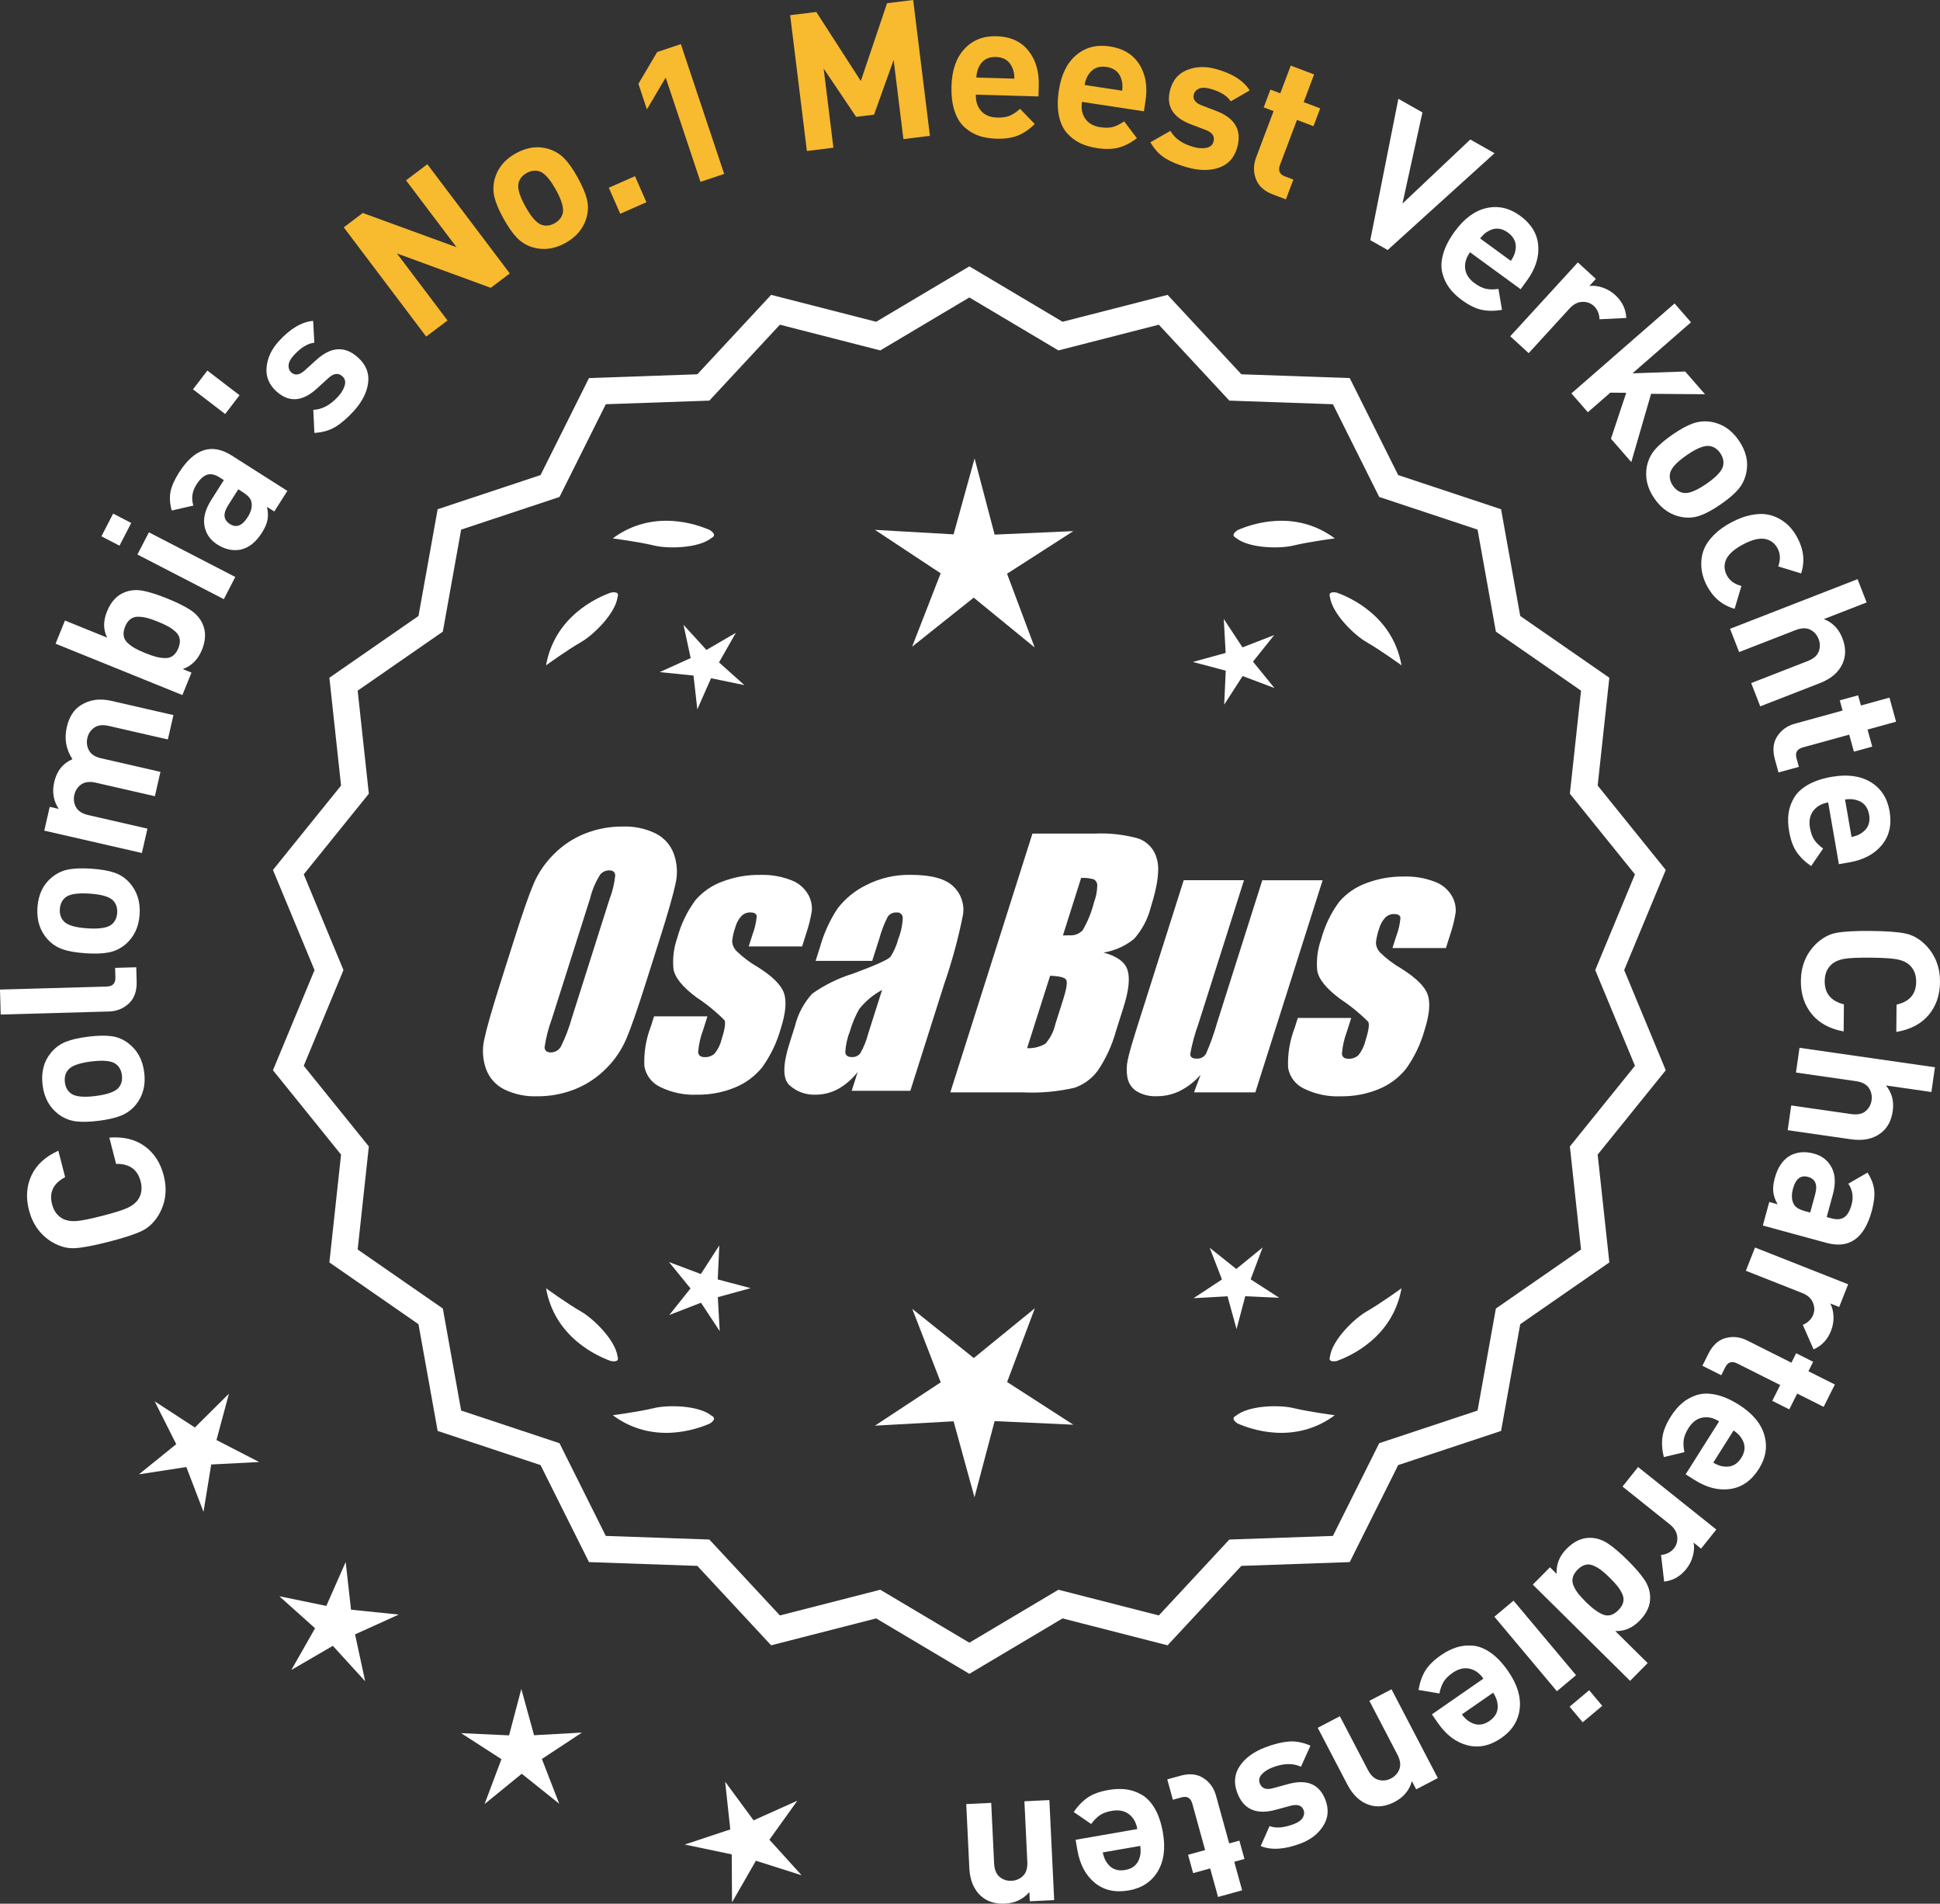 <?xml version="1.0" encoding="UTF-8"?>
<svg id="Layer_2" data-name="Layer 2" xmlns="http://www.w3.org/2000/svg" viewBox="0 0 302.858 297.116">
  <rect x="0" y="0" width="302.858" height="297.116" fill="#333333" stroke="none"/>
  <defs>
    <style>
      .cls-1 {
        fill: #f8ba2f;
      }

      .cls-2 {
        fill: #fff;
      }
    </style>
  </defs>
  <g id="Layer_1-2" data-name="Layer 1">
    <g>
      <g>
        <polygon class="cls-2" points="35.739 217.519 30.42 222.793 24.142 218.707 27.513 225.396 21.688 230.104 29.091 228.965 31.769 235.96 32.973 228.567 40.453 228.182 33.794 224.752 35.739 217.519"/>
        <polygon class="cls-2" points="54.799 251.232 53.967 243.788 50.942 250.64 43.605 249.131 49.187 254.126 45.485 260.637 51.96 256.871 57.009 262.405 55.428 255.083 62.25 251.992 54.799 251.232"/>
        <polygon class="cls-2" points="83.372 270.824 81.385 263.601 79.47 270.843 71.987 270.5 78.282 274.559 75.644 281.57 81.45 276.838 87.302 281.513 84.595 274.529 90.851 270.408 83.372 270.824"/>
        <polygon class="cls-2" points="120.114 287.129 124.478 281.041 117.644 284.108 113.203 278.076 114.008 285.523 106.899 287.883 114.23 289.419 114.279 296.909 118.004 290.411 125.142 292.681 120.114 287.129"/>
      </g>
      <g>
        <path class="cls-2" d="M151.328,260.612l-14.465-8.599-16.302,4.175-11.457-12.326-16.818-.586-7.52-15.055-15.972-5.301-2.974-16.563-13.831-9.586,1.813-16.73-10.57-13.094,6.453-15.542-6.453-15.542,10.57-13.094-1.813-16.73,13.831-9.586,2.974-16.563,15.972-5.301,7.52-15.055,16.818-.586,11.457-12.326,16.302,4.175,14.465-8.599,14.465,8.599,16.302-4.175,11.457,12.326,16.818.586,7.52,15.055,15.972,5.301,2.974,16.563,13.831,9.586-1.813,16.73,10.57,13.094-6.453,15.542,6.453,15.542-10.57,13.094,1.813,16.73-13.831,9.586-2.974,16.563-15.972,5.301-7.52,15.055-16.818.586-11.457,12.326-16.302-4.175-14.465,8.599ZM137.34,248.693l13.988,8.315,13.988-8.315,15.764,4.038,11.079-11.92,16.263-.567,7.272-14.558,15.445-5.126,2.876-16.017,13.375-9.27-1.753-16.179,10.222-12.662-6.24-15.029,6.24-15.029-10.222-12.662,1.753-16.178-13.375-9.27-2.876-16.017-15.445-5.126-7.272-14.558-16.263-.567-11.079-11.92-15.764,4.038-13.988-8.316-13.988,8.316-15.764-4.038-11.079,11.92-16.263.567-7.272,14.558-15.445,5.126-2.876,16.017-13.375,9.27,1.753,16.178-10.222,12.662,6.24,15.029-6.24,15.029,10.222,12.662-1.753,16.179,13.375,9.27,2.876,16.017,15.445,5.126,7.272,14.558,16.263.567,11.079,11.92,15.764-4.038Z"/>
        <path class="cls-2" d="M151.329,261.239l-14.548-8.648-16.396,4.199-11.522-12.397-16.915-.59-7.563-15.141-16.063-5.331-2.991-16.659-13.911-9.641,1.823-16.826-10.631-13.169,6.49-15.631-6.49-15.631,10.631-13.17-1.823-16.826,13.911-9.641,2.991-16.659,16.063-5.331,7.563-15.141,16.915-.59,11.522-12.397,16.396,4.199,14.548-8.648,14.548,8.648,16.396-4.199,11.522,12.397,16.915.59,7.563,15.141,16.063,5.331,2.991,16.659,13.911,9.641-1.823,16.826,10.631,13.17-6.49,15.631,6.49,15.631-10.631,13.169,1.823,16.826-13.911,9.641-2.991,16.659-16.063,5.331-7.563,15.141-16.915.59-11.522,12.397-16.396-4.199-14.548,8.648ZM136.946,251.435l14.382,8.55,14.382-8.55,16.209,4.151,11.391-12.255,16.722-.583,7.477-14.968,15.88-5.271,2.957-16.468,13.752-9.531-1.803-16.635,10.51-13.019-6.416-15.453,6.416-15.453-10.51-13.02,1.803-16.635-13.752-9.531-2.957-16.468-15.88-5.271-7.477-14.968-16.722-.583-11.391-12.255-16.209,4.151-14.382-8.55-14.382,8.55-16.209-4.151-11.392,12.255-16.721.583-7.477,14.968-15.88,5.271-2.957,16.468-13.751,9.531,1.803,16.635-10.51,13.02,6.416,15.453-6.416,15.453,10.51,13.019-1.803,16.635,13.751,9.531,2.957,16.468,15.88,5.271,7.477,14.968,16.721.583,11.392,12.255,16.209-4.151ZM151.329,257.636l-14.071-8.365-15.858,4.062-11.145-11.99-16.36-.571-7.315-14.644-15.536-5.156-2.893-16.112-13.455-9.325,1.764-16.274-10.282-12.738,6.277-15.118-6.277-15.119,10.282-12.738-1.764-16.274,13.455-9.325,2.893-16.112,15.536-5.156,7.315-14.645,16.36-.571,11.145-11.99,15.858,4.062,14.071-8.365,14.071,8.365,15.858-4.062,11.145,11.99,16.359.571,7.315,14.645,15.536,5.156,2.893,16.112,13.454,9.325-1.763,16.274,10.282,12.738-6.277,15.119,6.277,15.118-10.282,12.738,1.763,16.274-13.454,9.325-2.893,16.112-15.536,5.156-7.315,14.644-16.359.571-11.145,11.99-15.858-4.062-14.071,8.365ZM137.423,248.116l13.905,8.266,13.905-8.266,15.671,4.014,11.013-11.849,16.166-.564,7.229-14.471,15.354-5.096,2.859-15.922,13.295-9.215-1.743-16.083,10.161-12.587-6.203-14.939,6.203-14.94-10.161-12.587,1.743-16.083-13.295-9.214-2.859-15.922-15.354-5.096-7.229-14.472-16.166-.564-11.013-11.849-15.671,4.014-13.905-8.266-13.905,8.266-15.67-4.014-11.013,11.849-16.167.564-7.228,14.472-15.354,5.096-2.859,15.922-13.295,9.214,1.743,16.083-10.161,12.587,6.203,14.94-6.203,14.939,10.161,12.587-1.743,16.083,13.295,9.215,2.859,15.922,15.354,5.096,7.228,14.471,16.167.564,11.013,11.849,15.67-4.014Z"/>
      </g>
      <g>
        <polygon class="cls-2" points="112.048 199.687 112.292 194.381 109.413 198.844 104.442 196.974 107.798 201.091 104.482 205.24 109.435 203.321 112.357 207.756 112.062 202.453 117.183 201.045 112.048 199.687"/>
        <polygon class="cls-2" points="161.554 204.186 152.023 211.954 142.416 204.279 146.859 215.744 136.591 222.509 148.868 221.827 152.129 233.683 155.274 221.796 167.557 222.358 157.223 215.694 161.554 204.186"/>
        <polygon class="cls-2" points="195.242 199.669 197.113 194.698 192.996 198.054 188.846 194.738 190.765 199.691 186.33 202.613 191.633 202.318 193.041 207.439 194.4 202.305 199.706 202.548 195.242 199.669"/>
      </g>
      <g>
        <path class="cls-2" d="M192.943,220.962c-.197.099-.32.215-.359.348-.001.002-.003.003-.005.005.001 0.0.002.001.003.001-.063.227.115.505.606.846,2.043.909,8.925,3.375,15.191-1.283,0,0-4.07-.534-6.459-1.115-2.166-.527-6.98-.443-8.977,1.198Z"/>
        <path class="cls-2" d="M207.606,212.229c0.0.002-0.0.004-0.0.007.001-0.0.002-.001.003-.001.11.208.43.288,1.022.199,2.109-.742,8.805-3.676,10.161-11.365,0,0-3.325,2.407-5.461,3.625-1.936,1.104-5.378,4.471-5.703,7.036-.075.207-.085.376-.022.5Z"/>
      </g>
      <g>
        <path class="cls-2" d="M111.096,220.962c.197.099.32.215.359.348.001.002.003.003.005.005-.001 0-.002.001-.003.001.063.227-.115.505-.606.846-2.043.909-8.925,3.375-15.191-1.283,0,0,4.07-.534,6.459-1.115,2.166-.527,6.98-.443,8.977,1.198Z"/>
        <path class="cls-2" d="M96.432,212.229c-0.0.002 0.0.004 0.0.007-.001-0-.002-.001-.003-.001-.11.208-.43.288-1.022.199-2.109-.742-8.805-3.676-10.161-11.365,0,0,3.325,2.407,5.461,3.625,1.936,1.104,5.378,4.471,5.703,7.036.075.207.085.376.022.5Z"/>
      </g>
      <g>
        <path class="cls-2" d="M111.096,83.946c.197-.099.32-.215.359-.348.001-.002.003-.003.005-.005-.001-0-.002-.001-.003-.001.063-.227-.115-.505-.606-.846-2.043-.909-8.925-3.375-15.191,1.283,0,0,4.07.534,6.459,1.115,2.166.527,6.98.443,8.977-1.198Z"/>
        <path class="cls-2" d="M96.432,92.68c-0-.002 0-.004 0-.007-.001 0-.002.001-.003.001-.11-.208-.43-.288-1.022-.199-2.109.742-8.805,3.676-10.161,11.365,0,0,3.325-2.407,5.461-3.625,1.936-1.104,5.378-4.471,5.703-7.036.075-.207.085-.376.022-.5Z"/>
      </g>
      <g>
        <path class="cls-2" d="M192.943,83.946c-.197-.099-.32-.215-.359-.348-.001-.002-.003-.003-.005-.005.001-0.0.002-.001.003-.001-.063-.227.115-.505.606-.846,2.043-.909,8.925-3.375,15.191,1.283,0,0-4.07.534-6.459,1.115-2.166.527-6.98.443-8.977-1.198Z"/>
        <path class="cls-2" d="M207.606,92.68c0-.002-0-.004-0-.007.001 0.0.002.001.003.001.11-.208.43-.288,1.022-.199,2.109.742,8.805,3.676,10.161,11.365,0,0-3.325-2.407-5.461-3.625-1.936-1.104-5.378-4.471-5.703-7.036-.075-.207-.085-.376-.022-.5Z"/>
      </g>
      <g id="Group_4" data-name="Group 4">
        <g id="Group_1" data-name="Group 1">
          <path id="Path_1" data-name="Path 1" class="cls-2" d="M100.786,153.506c-1.287,4.058-2.289,6.932-3.006,8.623-.743,1.73-1.811,3.301-3.145,4.628-1.374,1.392-3.018,2.488-4.831,3.221-1.89.759-3.911,1.14-5.947,1.123-1.762.067-3.514-.296-5.104-1.059-1.333-.652-2.362-1.794-2.872-3.188-.534-1.48-.633-3.081-.285-4.615.343-1.661,1.174-4.572,2.493-8.734l2.193-6.911c1.287-4.058,2.289-6.932,3.006-8.623.743-1.73,1.811-3.301,3.145-4.628,1.374-1.392,3.018-2.488,4.831-3.221,1.89-.757,3.911-1.138,5.947-1.12,1.762-.067,3.514.296,5.104,1.059,1.332.654,2.36,1.796,2.872,3.189.534,1.48.633,3.082.285,4.616-.343,1.661-1.173,4.571-2.492,8.731l-2.194,6.909ZM95.195,140.232c.442-1.159.728-2.373.849-3.608-.025-.526-.342-.786-.951-.786-.528.006-1.028.236-1.375.634-.738,1.153-1.278,2.422-1.598,3.754l-5.99,18.863c-.521,1.405-.892,2.861-1.11,4.343,0,.552.337.824.98.824.663-.002,1.272-.367,1.586-.951.708-1.449,1.281-2.96,1.712-4.514l5.891-18.565.005.005Z"/>
          <path id="Path_2" data-name="Path 2" class="cls-2" d="M125.222,147.713h-8.337l.571-1.795c.36-.932.588-1.91.678-2.904-.032-.406-.374-.609-1.027-.609-.511-.005-1.002.199-1.36.563-.44.48-.76,1.059-.932,1.687-.261.721-.434,1.471-.516,2.234.027.588.273,1.145.692,1.559.987.957,2.09,1.787,3.283,2.47,2.283,1.433,3.65,2.78,4.102,4.039.45,1.262.298,3.1-.469,5.516-.606,2.188-1.593,4.253-2.916,6.099-1.134,1.403-2.607,2.494-4.28,3.17-1.866.76-3.866,1.137-5.881,1.11-1.989.089-3.969-.323-5.758-1.198-1.308-.611-2.234-1.824-2.479-3.246-.096-2.11.247-4.217,1.008-6.188l.507-1.598h8.334l-.665,2.097c-.426,1.113-.691,2.281-.786,3.469.038.533.375.799.995.799.573.035,1.136-.159,1.566-.539.535-.66.914-1.431,1.11-2.258.501-1.579.646-2.568.436-2.968-1.324-1.328-2.782-2.516-4.35-3.545-2.238-1.661-3.445-3.17-3.62-4.527-.144-1.635.068-3.281.622-4.825.569-2.111,1.53-4.096,2.831-5.852,1.142-1.318,2.605-2.319,4.247-2.904,1.841-.694,3.795-1.04,5.763-1.02,1.695-.065,3.385.22,4.965.837,1.093.416,2.01,1.195,2.597,2.206.446.77.652,1.655.589,2.543-.197,1.246-.505,2.473-.919,3.665l-.603,1.927v-.013Z"/>
          <path id="Path_3" data-name="Path 3" class="cls-2" d="M136.16,149.966h-8.832l.704-2.219c.594-2.102,1.506-4.101,2.703-5.929,1.19-1.558,2.727-2.818,4.489-3.678,2.159-1.102,4.557-1.651,6.981-1.598,3.183,0,5.391.602,6.626,1.807,1.207,1.138,1.77,2.801,1.503,4.439-.732,3.678-1.717,7.301-2.948,10.842l-5.275,16.619h-9.151l.939-2.948c-.833,1.085-1.877,1.991-3.069,2.663-1.084.587-2.299.892-3.532.888-1.495.057-2.952-.476-4.058-1.483-1.059-.989-1.059-3.155,0-6.499l.863-2.723c.457-1.89,1.387-3.633,2.701-5.066,1.961-1.384,4.13-2.445,6.425-3.145,3.5-1.3,5.432-2.171,5.795-2.614.543-.846.947-1.772,1.198-2.745.429-1.076.669-2.218.71-3.376-.029-.466-.43-.82-.895-.792-.018.001-.037.003-.055.005-.549-.041-1.079.21-1.395.66-.559,1.094-1.001,2.244-1.319,3.43l-1.105,3.462ZM137.705,154.505c-1.375.739-2.587,1.749-3.563,2.968-.617,1.087-1.105,2.242-1.452,3.442-.417,1.06-.665,2.179-.735,3.316.057.494.387.748,1.008.748.515.039,1.016-.18,1.337-.584.548-.968.966-2.005,1.243-3.082l2.162-6.809Z"/>
        </g>
        <g id="Group_3" data-name="Group 3">
          <path id="Path_7" data-name="Path 7" class="cls-2" d="M161.168,130.099h9.778c2.286-.102,4.574.159,6.778.773,1.417.502,2.491,1.676,2.866,3.132.482,1.573.169,4.102-.939,7.589-.458,1.832-1.352,3.527-2.606,4.939-1.376,1.117-3.019,1.855-4.768,2.143,2.092.552,3.341,1.458,3.747,2.732s.191,3.227-.647,5.852l-1.186,3.747c-.599,2.16-1.543,4.209-2.797,6.068-.911,1.247-2.181,2.187-3.64,2.694-2.64.61-5.352.853-8.059.723h-11.338l12.82-40.394h-.012ZM163.938,152.283l-3.594,11.305c1.003.055,2-.187,2.866-.697.763-.878,1.295-1.933,1.548-3.069l1.198-3.766c.552-1.731.712-2.779.481-3.145-.229-.368-1.059-.571-2.505-.622l.005-.007ZM168.782,137.015l-2.847,8.985c.425-.019.755-.025.989-.025.773.074,1.538-.207,2.08-.762.796-1.36,1.394-2.827,1.775-4.356.325-.849.501-1.747.519-2.656.007-.396-.201-.766-.545-.964-.638-.177-1.299-.25-1.96-.218l-.012-.003Z"/>
          <path id="Path_8" data-name="Path 8" class="cls-2" d="M206.477,137.385l-10.506,33.107h-9.574l1.034-2.752c-.9,1.034-1.989,1.886-3.208,2.511-1.107.552-2.327.839-3.563.837-1.145.071-2.284-.208-3.267-.799-.732-.487-1.233-1.252-1.389-2.118-.163-.914-.146-1.851.051-2.759.197-.957.742-2.86,1.649-5.7l7.089-22.332h9.409l-7.152,22.528c-.542,1.492-.956,3.028-1.236,4.59,0,.481.317.723.97.723.596.053,1.171-.237,1.483-.748.687-1.562,1.264-3.17,1.725-4.812l7.07-22.28h9.409l.005.004Z"/>
          <path id="Path_9" data-name="Path 9" class="cls-2" d="M225.719,147.967h-8.338l.571-1.795c.36-.932.588-1.91.678-2.904-.032-.406-.374-.609-1.027-.609-.511-.004-1.001.199-1.359.563-.44.48-.76,1.059-.932,1.687-.26.721-.432,1.47-.514,2.231.027.588.273,1.145.692,1.559.986.958,2.089,1.788,3.281,2.472,2.283,1.433,3.65,2.78,4.102,4.039.45,1.262.298,3.1-.469,5.516-.606,2.188-1.593,4.253-2.916,6.099-1.134,1.403-2.607,2.494-4.28,3.17-1.866.76-3.866,1.137-5.881,1.11-1.989.089-3.969-.323-5.758-1.198-1.308-.611-2.234-1.824-2.479-3.246-.096-2.11.247-4.217,1.008-6.188l.507-1.598h8.338l-.665,2.099c-.426,1.113-.691,2.281-.786,3.469.038.533.375.799.995.799.573.035,1.136-.159,1.566-.539.535-.66.914-1.431,1.11-2.258.501-1.579.646-2.568.436-2.968-1.324-1.328-2.782-2.516-4.35-3.545-2.238-1.661-3.445-3.17-3.62-4.527-.144-1.635.068-3.281.622-4.825.569-2.111,1.53-4.096,2.831-5.852,1.142-1.318,2.605-2.319,4.247-2.904,1.841-.694,3.795-1.04,5.763-1.02,1.695-.065,3.385.22,4.965.837,1.096.414,2.016,1.194,2.606,2.206.446.77.652,1.655.589,2.543-.197,1.246-.505,2.473-.919,3.665l-.609,1.921-.007-.009Z"/>
        </g>
      </g>
      <g>
        <path class="cls-2" d="M17.069,177.553c2.205-.174,4.045.272,5.516,1.338,1.473,1.067,2.463,2.589,2.971,4.564.567,2.208.317,4.245-.752,6.109-.705,1.193-1.596,2.047-2.672,2.561-1.075.514-2.785,1.072-5.13,1.675-2.343.603-4.11.938-5.301,1.006-1.19.069-2.383-.25-3.576-.955-1.836-1.118-3.037-2.781-3.605-4.989-.508-1.976-.373-3.786.401-5.431s2.17-2.923,4.187-3.833l1.061,4.125c-1.837.968-2.519,2.372-2.045,4.212.283,1.104.863,1.875,1.739,2.31.546.273,1.22.383,2.021.332.803-.051,2.163-.324,4.08-.817,1.918-.493,3.24-.91,3.969-1.252.728-.342,1.265-.764,1.609-1.266.559-.804.695-1.758.411-2.863-.479-1.859-1.755-2.77-3.831-2.731l-1.053-4.097Z"/>
        <path class="cls-2" d="M13.746,161.802c1.487-.187,2.709-.213,3.662-.081.954.133,1.821.493,2.6,1.081,1.425,1.072,2.261,2.6,2.509,4.584.245,1.965-.188,3.642-1.307,5.031-.629.764-1.39,1.328-2.282,1.691-.891.364-2.071.637-3.54.821-1.468.184-2.674.209-3.618.075-.943-.134-1.815-.493-2.614-1.079-1.424-1.071-2.26-2.589-2.505-4.554-.254-2.024.181-3.711,1.302-5.061.63-.764,1.387-1.327,2.268-1.69.882-.362,2.058-.635,3.526-.819ZM14.229,165.671c-1.925.241-3.138.695-3.639,1.362-.398.514-.552,1.147-.458,1.902.092.734.395,1.301.908,1.7.65.523,1.938.665,3.863.424,1.945-.244,3.167-.699,3.669-1.366.399-.514.553-1.138.461-1.872-.095-.754-.399-1.33-.912-1.73-.65-.523-1.948-.664-3.893-.42Z"/>
        <path class="cls-2" d="M21.271,150.965l.062,2.219c.042,1.5-.366,2.647-1.224,3.441-.858.794-1.897,1.208-3.116,1.243l-16.884.474-.109-3.898,16.643-.467c.939-.027,1.396-.5,1.371-1.419l-.041-1.499,3.298-.093Z"/>
        <path class="cls-2" d="M14.244,135.578c1.497.1,2.699.305,3.611.617.911.312,1.694.83,2.348,1.554,1.195,1.323,1.725,2.982,1.593,4.977-.132,1.976-.878,3.54-2.237,4.691-.764.631-1.618,1.04-2.562,1.228-.944.188-2.154.232-3.633.134-1.476-.099-2.664-.303-3.566-.614-.901-.31-1.688-.829-2.361-1.555-1.194-1.322-1.726-2.972-1.595-4.947.135-2.035.882-3.609,2.238-4.722.765-.63,1.613-1.039,2.548-1.228.934-.188,2.14-.233,3.617-.135ZM13.983,139.469c-1.935-.129-3.212.087-3.83.647-.489.429-.76,1.022-.811,1.78-.05.739.141,1.353.568,1.842.539.638,1.777,1.021,3.712,1.149,1.956.13,3.243-.084,3.861-.645.49-.428.759-1.012.809-1.75.05-.758-.138-1.382-.567-1.872-.538-.637-1.785-1.021-3.742-1.151Z"/>
        <path class="cls-2" d="M27.076,111.607l-.871,3.801-9.21-2.11c-.956-.219-1.715-.131-2.277.264-.562.394-.921.933-1.078,1.615-.156.683-.072,1.327.249,1.935.323.608.943,1.016,1.859,1.226l9.299,2.13-.87,3.801-9.212-2.11c-.955-.219-1.714-.131-2.276.264s-.923.933-1.079,1.615c-.159.702-.072,1.353.261,1.953.336.6.98,1.009,1.936,1.228l9.212,2.11-.872,3.801-15.234-3.49.851-3.714,1.403.321c-.821-1.254-1.057-2.643-.708-4.163.402-1.754,1.353-2.952,2.854-3.593-1.005-1.523-1.301-3.191-.885-5.004.365-1.598,1.101-2.743,2.203-3.435,1.365-.856,2.936-1.081,4.709-.675l9.737,2.231Z"/>
        <path class="cls-2" d="M26.127,93.418c1.5.608,2.696,1.201,3.584,1.776.89.576,1.531,1.311,1.925,2.203.534,1.187.496,2.531-.111,4.033-.609,1.501-1.607,2.5-2.994,2.996l1.362.552-1.418,3.503-19.799-8.017,1.464-3.615,6.591,2.668c-.626-1.224-.636-2.587-.027-4.089.607-1.501,1.517-2.493,2.725-2.975.904-.367,1.877-.448,2.915-.244,1.039.206,2.3.608,3.784,1.208ZM26.283,97.787c-.412-.232-.953-.483-1.621-.754-.667-.27-1.229-.465-1.688-.586-.458-.121-.924-.185-1.395-.192-.472-.007-.879.119-1.222.379-.344.261-.62.651-.829,1.169-.211.52-.284.992-.219,1.417.065.426.271.8.613,1.122.344.323.723.601,1.136.832.414.232.953.483,1.621.753.668.271,1.23.466,1.688.586.458.121.928.188,1.409.198.479.012.892-.112,1.233-.373.344-.26.621-.65.831-1.169s.282-.991.218-1.417c-.064-.425-.275-.801-.628-1.128-.354-.326-.736-.605-1.149-.837Z"/>
        <path class="cls-2" d="M20.487,81.622l-1.831,3.544-2.825-1.46,1.832-3.544,2.824,1.46ZM36.731,90.05l-1.79,3.465-13.486-6.969,1.791-3.465,13.485,6.969Z"/>
        <path class="cls-2" d="M44.863,76.615l-2.044,3.215-1.14-.724c.167.745.194,1.42.082,2.024s-.404,1.278-.876,2.021c-.934,1.469-2.036,2.345-3.306,2.627-1.221.243-2.438-.022-3.653-.794-1.114-.709-1.782-1.678-2.007-2.911-.224-1.232.137-2.591,1.08-4.077l1.947-3.063-.657-.418c-.726-.461-1.377-.603-1.953-.424-.575.179-1.138.699-1.684,1.56-.655,1.03-.812,2.115-.471,3.256l-3.371.772c-.301-1.092-.363-2.074-.188-2.946s.617-1.866,1.325-2.979c2.383-3.747,5.125-4.633,8.231-2.659l8.684,5.521ZM37.91,76.816l-.709-.451-1.594,2.507c-.826,1.3-.732,2.271.28,2.915.995.633,1.917.283,2.766-1.051.547-.86.749-1.644.605-2.352-.072-.52-.521-1.042-1.349-1.568Z"/>
        <path class="cls-2" d="M37.396,61.688l-2.243,2.929-5.024-3.851,2.244-2.929,5.023,3.851Z"/>
        <path class="cls-2" d="M55.913,55.817c1.228,1.117,1.747,2.427,1.558,3.929-.191,1.503-.939,2.972-2.244,4.408-.969,1.065-1.913,1.882-2.835,2.45s-2.025.889-3.311.965l-.171-3.602c1.371-.051,2.668-.75,3.893-2.097.511-.562.85-1.134,1.012-1.715.164-.581.047-1.054-.354-1.417-.636-.579-1.361-.494-2.176.252l-1.873,1.703c-2.238,2.018-4.328,2.146-6.267.383-1.155-1.049-1.664-2.302-1.529-3.76.138-1.458.771-2.809,1.9-4.052,1.788-1.968,3.579-3.03,5.37-3.186l.184,3.41c-1.043.106-2.116.767-3.22,1.98-.497.547-.764,1.056-.798,1.524-.034.469.104.845.415,1.127.577.525,1.274.428,2.088-.291l1.833-1.659c2.307-2.092,4.482-2.21,6.524-.354Z"/>
        <path class="cls-1" d="M79.583,42.678l-2.969,2.242-14.65-5.365,7.899,10.463-3.328,2.513-12.87-17.047,2.968-2.242,14.634,5.341-7.882-10.439,3.328-2.513,12.87,17.047Z"/>
        <path class="cls-1" d="M90.179,27.702c.728,1.312,1.208,2.435,1.44,3.369.233.935.222,1.873-.033,2.815-.464,1.721-1.568,3.067-3.317,4.037-1.731.961-3.449,1.183-5.154.665-.945-.299-1.752-.795-2.422-1.487-.669-.692-1.362-1.685-2.082-2.979-.718-1.294-1.191-2.404-1.418-3.33-.229-.925-.221-1.868.025-2.828.463-1.721,1.56-3.062,3.291-4.023,1.783-.99,3.511-1.216,5.181-.68.943.3,1.748.791,2.414,1.474.665.683,1.357,1.672,2.075,2.966ZM86.768,29.595c-.94-1.696-1.814-2.652-2.621-2.869-.625-.178-1.271-.084-1.935.285-.647.359-1.06.852-1.239,1.477-.242.798.107,2.046,1.048,3.742.952,1.714,1.83,2.679,2.636,2.895.625.18,1.262.089,1.909-.27.664-.369,1.085-.866,1.265-1.491.243-.798-.11-2.054-1.062-3.768Z"/>
        <path class="cls-1" d="M100.916,31.562l-4.091,1.8-1.787-4.064,4.091-1.799,1.787,4.064Z"/>
        <path class="cls-1" d="M113.055,27.148l-3.699,1.234-5.434-16.277-2.931,4.963-1.328-3.984,2.93-4.963,3.697-1.234,6.765,20.261Z"/>
        <path class="cls-1" d="M145.173,21.199l-4.139.511-1.524-12.356-3.058,8.538-2.798.345-5.071-7.536,1.524,12.356-4.14.51-2.614-21.199,4.079-.503,6.952,10.78,4.095-12.143,4.079-.503,2.614,21.199Z"/>
        <path class="cls-1" d="M162.117,15.054l-9.775-.278c-.029,1.04.245,1.888.828,2.544.581.657,1.412,1,2.49,1.031.801.023,1.459-.074,1.975-.289.517-.215,1.052-.575,1.606-1.08l2.304,2.376c-.864.836-1.747,1.436-2.647,1.801-.901.364-2.021.528-3.36.49-1.001-.028-1.901-.179-2.702-.452-.804-.273-1.546-.709-2.229-1.309-.684-.599-1.21-1.444-1.578-2.536-.37-1.091-.532-2.396-.489-3.916.07-2.499.745-4.436,2.026-5.81,1.278-1.374,2.948-2.032,5.008-1.974,2.14.061,3.788.803,4.948,2.227,1.16,1.424,1.708,3.265,1.644,5.524l-.047,1.649ZM158.355,12.276c-.002-.68-.105-1.243-.313-1.689-.448-1.094-1.303-1.658-2.562-1.694-1.26-.036-2.145.479-2.655,1.545-.233.434-.369.99-.408,1.669l5.938.169Z"/>
        <path class="cls-1" d="M178.58,17.372l-9.669-1.471c-.156,1.028.014,1.904.511,2.626.498.723,1.28,1.166,2.347,1.328.791.121,1.456.105,1.995-.045.539-.15,1.114-.442,1.727-.875l1.995,2.64c-.96.724-1.909,1.212-2.848,1.463s-2.07.277-3.395.076c-.988-.151-1.864-.411-2.628-.779-.763-.369-1.447-.893-2.052-1.571-.605-.679-1.024-1.582-1.256-2.71-.234-1.128-.235-2.443-.008-3.946.376-2.472,1.283-4.312,2.721-5.519,1.438-1.208,3.176-1.657,5.212-1.347,2.116.322,3.662,1.26,4.64,2.815s1.296,3.449.956,5.684l-.248,1.631ZM175.186,14.155c.083-.675.048-1.247-.104-1.715-.312-1.14-1.091-1.804-2.336-1.994-1.246-.189-2.188.213-2.824,1.209-.285.402-.487.938-.608,1.607l5.872.893Z"/>
        <path class="cls-1" d="M193.156,22.979c-.439,1.601-1.372,2.656-2.799,3.167-1.426.511-3.075.509-4.945-.005-1.389-.381-2.544-.854-3.468-1.419-.923-.565-1.71-1.403-2.358-2.515l3.135-1.783c.665,1.199,1.876,2.04,3.632,2.521.732.201,1.395.243,1.987.126.592-.117.959-.437,1.103-.957.229-.829-.176-1.438-1.21-1.826l-2.365-.899c-2.814-1.083-3.875-2.888-3.18-5.415.412-1.504,1.299-2.525,2.661-3.064,1.36-.539,2.852-.586,4.472-.141,2.565.705,4.322,1.82,5.272,3.346l-2.959,1.708c-.566-.881-1.64-1.539-3.222-1.974-.714-.196-1.288-.203-1.721-.021-.434.182-.706.475-.817.88-.206.752.196,1.329,1.205,1.731l2.309.883c2.91,1.11,4,2.996,3.269,5.658Z"/>
        <path class="cls-1" d="M200.748,31.118l-1.993-.751c-1.386-.522-2.283-1.331-2.692-2.426-.411-1.095-.4-2.213.029-3.355l2.73-7.242-1.543-.582,1.048-2.779,1.543.582,1.63-4.323,3.649,1.375-1.63,4.323,2.583.974-1.048,2.779-2.583-.974-2.646,7.018c-.332.88-.076,1.478.767,1.795l1.318.498-1.163,3.088Z"/>
        <path class="cls-2" d="M233.314,23.915l-16.681,15.104-2.715-1.536,4.383-22.062,3.759,2.127-3.12,14.228,10.588-10.003,3.786,2.142Z"/>
        <path class="cls-2" d="M237.391,45.138l-7.9-5.766c-.612.84-.865,1.695-.758,2.565.107.871.597,1.625,1.469,2.261.646.472,1.242.765,1.79.88s1.193.122,1.937.02l.552,3.263c-1.186.2-2.253.194-3.202-.015-.948-.21-1.964-.71-3.045-1.5-.81-.59-1.467-1.224-1.972-1.904-.508-.679-.873-1.459-1.097-2.341s-.178-1.876.136-2.984c.312-1.108.918-2.276,1.814-3.504,1.474-2.019,3.127-3.233,4.96-3.641s3.582-.004,5.246,1.21c1.729,1.262,2.667,2.808,2.816,4.638.15,1.831-.441,3.658-1.774,5.483l-.972,1.333ZM235.862,40.717c.386-.561.618-1.084.7-1.569.249-1.156-.136-2.104-1.153-2.848-1.019-.743-2.037-.82-3.062-.23-.438.226-.865.607-1.282,1.145l4.798,3.502Z"/>
        <path class="cls-2" d="M253.882,49.625l-4.175.205c-.038-.876-.338-1.571-.898-2.084-.486-.446-1.087-.656-1.801-.632-.714.025-1.382.376-2.002,1.055l-6.361,6.948-2.877-2.634,10.555-11.528,2.81,2.573-1.013,1.106c.62-.084,1.299-.004,2.039.239.739.243,1.404.635,1.995,1.175,1.09 1,1.667,2.191,1.729,3.576Z"/>
        <path class="cls-2" d="M254.664,72.117l-3.174-3.641,2.384-7.172-2.486-.021-3.504,3.056-2.564-2.94,16.102-14.037,2.562,2.94-9.136,7.964,8.227-.287,3.096,3.551-8.416-.066-3.09,10.654Z"/>
        <path class="cls-2" d="M268.626,78.711c-1.236.851-2.308,1.437-3.216,1.758-.907.321-1.842.401-2.805.238-1.757-.295-3.204-1.267-4.338-2.913-1.122-1.631-1.509-3.32-1.159-5.067.209-.968.624-1.819,1.248-2.552.625-.734,1.546-1.52,2.764-2.359,1.22-.839,2.279-1.417,3.18-1.733.897-.316,1.837-.398,2.816-.247,1.758.295,3.197,1.258,4.321,2.889,1.157,1.68,1.548,3.377,1.174,5.092-.206.968-.618,1.816-1.234,2.544-.616.728-1.533,1.511-2.751,2.351ZM266.413,75.499c1.598-1.101,2.465-2.062,2.603-2.885.117-.64-.039-1.273-.47-1.898-.419-.61-.949-.974-1.589-1.091-.818-.165-2.026.303-3.623,1.403-1.615,1.112-2.491,2.079-2.628,2.902-.118.64.032,1.264.453,1.874.431.626.966.998,1.605,1.116.817.165,2.034-.308,3.648-1.42Z"/>
        <path class="cls-2" d="M270.793,95.016c-1.894-.534-3.327-1.72-4.304-3.556-.309-.583-.544-1.183-.701-1.801-.16-.618-.224-1.292-.192-2.021s.198-1.437.504-2.12c.304-.683.809-1.376,1.512-2.078.702-.702,1.593-1.339,2.671-1.912,1.076-.572,2.102-.954,3.077-1.144.976-.19,1.826-.219,2.555-.084.728.134,1.406.39,2.038.768.631.378,1.154.807,1.569,1.289.414.481.776,1.014,1.087,1.597.986,1.854,1.175,3.702.568,5.542l-3.57-1.092c.367-1.056.335-1.99-.097-2.802-.433-.812-1.08-1.306-1.943-1.481-.908-.174-2.06.11-3.454.851-1.413.751-2.302,1.552-2.665,2.402-.338.813-.29,1.626.142,2.439s1.188,1.361,2.269,1.648l-1.064,3.556Z"/>
        <path class="cls-2" d="M274.796,110.243l-1.414-3.634,8.806-3.428c.914-.355,1.492-.854,1.736-1.496.243-.643.238-1.29-.015-1.942-.262-.671-.699-1.16-1.313-1.469-.613-.309-1.376-.285-2.29.07l-8.807,3.428-1.415-3.634,19.906-7.748,1.414,3.634-6.682,2.601c1.361.521,2.326,1.509,2.892,2.963.559,1.435.576,2.748.053,3.939-.604,1.373-1.791,2.403-3.561,3.092l-9.311,3.624Z"/>
        <path class="cls-2" d="M277.647,120.56l-.566-2.053c-.392-1.427-.268-2.628.377-3.604.644-.976,1.553-1.626,2.729-1.95l7.462-2.056-.438-1.59,2.862-.789.439,1.591,4.453-1.228,1.036,3.76-4.454,1.227.733,2.661-2.863.789-.733-2.661-7.23,1.992c-.906.25-1.24.808-1.002,1.676l.375,1.359-3.181.876Z"/>
        <path class="cls-2" d="M287.072,134.874l-1.671-9.636c-1.024.178-1.801.617-2.329,1.317-.527.7-.699,1.582-.516,2.646.138.788.362,1.414.676,1.877.314.463.773.916,1.378,1.36l-1.871,2.729c-.99-.681-1.754-1.427-2.29-2.236-.537-.811-.92-1.876-1.148-3.196-.171-.985-.203-1.898-.094-2.739.107-.84.387-1.655.84-2.444.452-.789,1.174-1.473,2.171-2.051.995-.579,2.242-.998,3.739-1.258,2.465-.427,4.495-.15,6.097.831,1.602.98,2.577,2.486,2.931,4.516.365,2.108-.034,3.873-1.198,5.292-1.165,1.42-2.861,2.323-5.088,2.709l-1.626.282ZM289.047,130.635c.667-.137,1.198-.35,1.595-.642.982-.657,1.365-1.607,1.15-2.848-.217-1.242-.896-2.007-2.042-2.295-.473-.142-1.045-.165-1.718-.068l1.015,5.853Z"/>
        <path class="cls-2" d="M287.815,160.98c-2.177-.4-3.838-1.306-4.984-2.717-1.148-1.411-1.711-3.136-1.692-5.176.021-2.28.788-4.183,2.302-5.709.989-.971,2.071-1.566,3.243-1.785,1.172-.219,2.968-.318,5.387-.295,2.421.023,4.214.154,5.383.396,1.168.24,2.236.855,3.208,1.845,1.485,1.554,2.217,3.471,2.196,5.75-.019,2.04-.615,3.754-1.788,5.144-1.174,1.389-2.852,2.263-5.034,2.623l.039-4.26c2.024-.461,3.046-1.642,3.063-3.542.011-1.14-.352-2.033-1.086-2.68-.456-.405-1.078-.686-1.867-.843s-2.172-.245-4.152-.264c-1.979-.018-3.365.044-4.157.187-.791.143-1.418.412-1.882.808-.746.633-1.124,1.52-1.135,2.66-.018,1.92.98,3.129,2.997,3.628l-.04,4.23Z"/>
        <path class="cls-2" d="M279.079,176.393l.555-3.861,9.354,1.344c.969.14,1.718-.01,2.247-.45.527-.439.84-1.006.94-1.698.103-.713-.038-1.354-.421-1.925-.382-.57-1.061-.925-2.028-1.064l-9.354-1.344.554-3.86,21.144,3.038-.556,3.86-7.096-1.02c.93,1.124,1.283,2.458,1.062,4.001-.219,1.524-.85,2.676-1.891,3.456-1.2.898-2.741,1.213-4.621.943l-9.889-1.42Z"/>
        <path class="cls-2" d="M275.2,191.275l1.003-3.676,1.303.355c-.38-.663-.605-1.3-.677-1.91-.072-.61.008-1.34.239-2.189.457-1.679,1.251-2.841,2.381-3.487,1.094-.593,2.336-.7,3.726-.321,1.273.347,2.198,1.076,2.777,2.187.578,1.111.637,2.516.173,4.214l-.955,3.502.753.205c.829.226,1.493.168,1.989-.173.499-.342.881-1.004,1.149-1.988.321-1.177.149-2.26-.514-3.25l2.991-1.734c.611.954.961,1.874,1.052,2.759.09.885-.038,1.964-.385,3.237-1.168,4.284-3.527,5.942-7.076,4.974l-9.93-2.706ZM281.784,189.027l.81.221.781-2.865c.405-1.486.029-2.387-1.13-2.702-1.138-.311-1.914.296-2.33,1.821-.268.984-.229,1.792.115,2.426.225.475.808.841,1.754,1.099Z"/>
        <path class="cls-2" d="M283.123,210.602l-1.683-3.825c.804-.35,1.346-.877,1.625-1.584.242-.614.225-1.25-.054-1.908s-.844-1.156-1.699-1.494l-8.764-3.458,1.433-3.627,14.538,5.738-1.399,3.544-1.395-.551c.3.548.468,1.211.505,1.989.036.777-.092,1.539-.385,2.283-.544,1.376-1.451,2.34-2.723,2.893Z"/>
        <path class="cls-2" d="M265.762,213.156l.957-1.904c.663-1.323,1.562-2.131,2.693-2.424,1.132-.293,2.242-.166,3.333.381l6.917,3.473.741-1.475,2.653,1.333-.739,1.475,4.128,2.073-1.749,3.485-4.13-2.073-1.238,2.467-2.653-1.333,1.238-2.467-6.703-3.364c-.841-.422-1.462-.23-1.865.573l-.633,1.261-2.95-1.48Z"/>
        <path class="cls-2" d="M263.15,230.104l5.225-8.268c-.88-.556-1.75-.75-2.61-.585-.862.166-1.582.705-2.158,1.618-.428.676-.68,1.291-.759,1.845-.077.554-.041,1.198.11,1.932l-3.219.77c-.278-1.169-.345-2.235-.199-3.195.146-.961.577-2.008,1.292-3.14.534-.846,1.124-1.544,1.768-2.095s1.397-.968,2.263-1.25c.864-.282,1.86-.304,2.986-.065,1.126.239,2.331.764,3.617,1.576,2.114,1.335,3.436,2.903,3.964,4.705.53,1.801.245,3.573-.855,5.314-1.143,1.809-2.622,2.85-4.438,3.122s-3.68-.195-5.59-1.402l-1.396-.881ZM267.459,228.283c.586.346,1.124.544,1.613.593,1.169.171,2.09-.275,2.764-1.341.673-1.065.682-2.089.024-3.072-.255-.421-.664-.822-1.229-1.202l-3.173,5.021Z"/>
        <path class="cls-2" d="M259.795,246.846l-.486-4.151c.871-.098,1.544-.443,2.019-1.037.412-.516.581-1.129.509-1.839-.071-.711-.468-1.353-1.187-1.927l-7.358-5.879,2.434-3.047,12.212,9.755-2.379,2.977-1.171-.936c.125.612.091,1.295-.103,2.05-.193.754-.539,1.444-1.039,2.069-.923,1.156-2.074,1.811-3.45,1.965Z"/>
        <path class="cls-2" d="M239.289,247.318l2.68-2.709,1.045,1.034c-.094-1.47.423-2.774,1.548-3.912,1.153-1.167,2.381-1.739,3.682-1.718.977.009,1.904.308,2.785.896.879.589,1.895,1.454,3.047,2.593,1.139,1.125,2.006,2.124,2.605,2.998.598.873.907,1.798.927,2.774.035,1.301-.516,2.527-1.654,3.679-1.126,1.138-2.389,1.675-3.789,1.612l5.056,5-2.742,2.773-15.188-15.02ZM247.599,250.051c1.039,1.026,1.951,1.682,2.737,1.968.787.285,1.56.044,2.319-.724.394-.398.643-.807.746-1.224.104-.418.059-.842-.134-1.272-.194-.43-.437-.832-.729-1.205s-.694-.812-1.206-1.319c-.512-.506-.956-.903-1.333-1.191-.376-.288-.783-.53-1.223-.725s-.869-.239-1.284-.131c-.417.108-.822.362-1.216.76-.395.398-.643.806-.746,1.224-.104.417-.063.845.123,1.283s.434.85.739,1.237.708.827,1.205,1.319Z"/>
        <path class="cls-2" d="M233.294,252.327l2.987-2.506,9.756,11.629-2.987,2.507-9.756-11.629ZM245.032,266.365l3.057-2.564,2.044,2.437-3.057,2.564-2.044-2.436Z"/>
        <path class="cls-2" d="M223.54,267.565l8.036-5.573c-.594-.854-1.318-1.374-2.176-1.558-.858-.185-1.73.031-2.617.647-.658.456-1.131.923-1.419,1.403-.288.479-.507,1.086-.653,1.822l-3.263-.547c.199-1.186.555-2.192,1.062-3.02.509-.828,1.315-1.624,2.416-2.387.822-.57,1.637-.982,2.444-1.239s1.665-.346,2.57-.268c.906.077,1.832.446,2.774,1.105.945.66,1.851,1.614,2.716,2.863,1.426,2.054,2.03,4.014,1.814,5.879-.215,1.865-1.17,3.385-2.862,4.559-1.759,1.219-3.526,1.6-5.305,1.142-1.778-.459-3.311-1.616-4.599-3.473l-.94-1.356ZM228.217,267.571c.403.547.821.939,1.253,1.175,1.01.614,2.032.562,3.067-.156s1.442-1.658,1.223-2.819c-.07-.487-.291-1.016-.662-1.585l-4.881,3.385Z"/>
        <path class="cls-2" d="M205.715,269.664l3.458-1.805,4.372,8.377c.453.869,1.013,1.389,1.678,1.561.665.172,1.308.096,1.929-.228.639-.333,1.077-.822,1.316-1.466s.131-1.4-.322-2.269l-4.371-8.377,3.456-1.804,7.232,13.855-3.378,1.763-.666-1.277c-.404,1.43-1.307,2.51-2.708,3.241-1.364.712-2.668.874-3.908.483-1.432-.449-2.586-1.516-3.465-3.2l-4.623-8.855Z"/>
        <path class="cls-2" d="M193.156,279.817c-.587-1.553-.453-2.955.398-4.208.853-1.252,2.186-2.221,4-2.907,1.347-.509,2.56-.808,3.639-.895,1.08-.087,2.209.127,3.387.645l-1.483,3.287c-1.244-.578-2.718-.544-4.421.099-.71.269-1.271.625-1.681,1.068s-.519.918-.328,1.423c.304.805.988,1.059,2.054.764l2.44-.666c2.912-.78,4.832.055,5.759,2.506.552,1.459.436,2.807-.349,4.044-.783,1.237-1.96,2.152-3.532,2.746-2.488.94-4.564,1.073-6.231.399l1.386-3.122c.978.379,2.233.278,3.768-.301.692-.261,1.159-.593,1.403-.995.244-.403.291-.8.143-1.193-.275-.729-.94-.959-1.993-.689l-2.386.645c-3.006.815-4.996-.068-5.972-2.65Z"/>
        <path class="cls-2" d="M182.224,277.711l2.054-.566c1.426-.394,2.627-.27,3.604.375.978.643,1.627,1.553,1.952,2.729l2.059,7.461,1.591-.438.789,2.863-1.59.439,1.229,4.454-3.76,1.038-1.229-4.454-2.66.734-.791-2.863,2.662-.734-1.996-7.229c-.25-.907-.808-1.24-1.677-1l-1.358.375-.878-3.181Z"/>
        <path class="cls-2" d="M167.914,287.142l9.636-1.675c-.179-1.025-.618-1.801-1.318-2.329-.701-.528-1.584-.699-2.647-.515-.789.137-1.414.362-1.877.677-.464.313-.916.773-1.359,1.378l-2.73-1.87c.681-.991,1.426-1.755,2.236-2.292.81-.537,1.875-.919,3.194-1.149.986-.171,1.898-.203,2.739-.096s1.656.387,2.445.839c.789.451,1.473,1.175,2.053,2.17.578.996.997,2.242,1.258,3.74.429,2.463.152,4.495-.828,6.097-.979,1.602-2.485,2.579-4.514,2.932-2.108.366-3.873-.032-5.295-1.196-1.419-1.164-2.322-2.859-2.711-5.086l-.281-1.625ZM172.154,289.115c.136.666.35,1.197.642,1.593.658.982,1.607,1.365,2.849,1.149,1.243-.216,2.007-.896,2.295-2.043.142-.471.163-1.044.066-1.717l-5.852,1.018Z"/>
        <path class="cls-2" d="M150.843,281.569l3.897-.188.453,9.439c.048.979.336,1.686.868,2.121.531.435,1.146.636,1.846.602.719-.035,1.322-.294,1.81-.778.488-.484.708-1.216.66-2.194l-.454-9.439,3.896-.188.751,15.612-3.806.183-.069-1.438c-.967,1.127-2.24,1.729-3.818,1.805-1.538.074-2.788-.327-3.752-1.201-1.109-1.008-1.71-2.461-1.802-4.358l-.48-9.979Z"/>
      </g>
      <g>
        <polygon class="cls-2" points="195.605 103.266 198.92 99.117 193.968 101.036 191.046 96.601 191.34 101.904 186.219 103.312 191.354 104.671 191.111 109.976 193.989 105.513 198.96 107.384 195.605 103.266"/>
        <polygon class="cls-2" points="114.872 98.767 110.281 101.437 106.701 97.514 107.822 102.706 102.984 104.898 108.268 105.436 108.858 110.714 111.003 105.856 116.205 106.926 112.247 103.384 114.872 98.767"/>
        <polygon class="cls-2" points="155.273 83.439 152.145 71.547 148.867 83.399 136.591 82.698 146.849 89.478 142.39 100.937 152.008 93.276 161.528 101.058 157.213 89.544 167.557 82.894 155.273 83.439"/>
      </g>
    </g>
  </g>
</svg>
